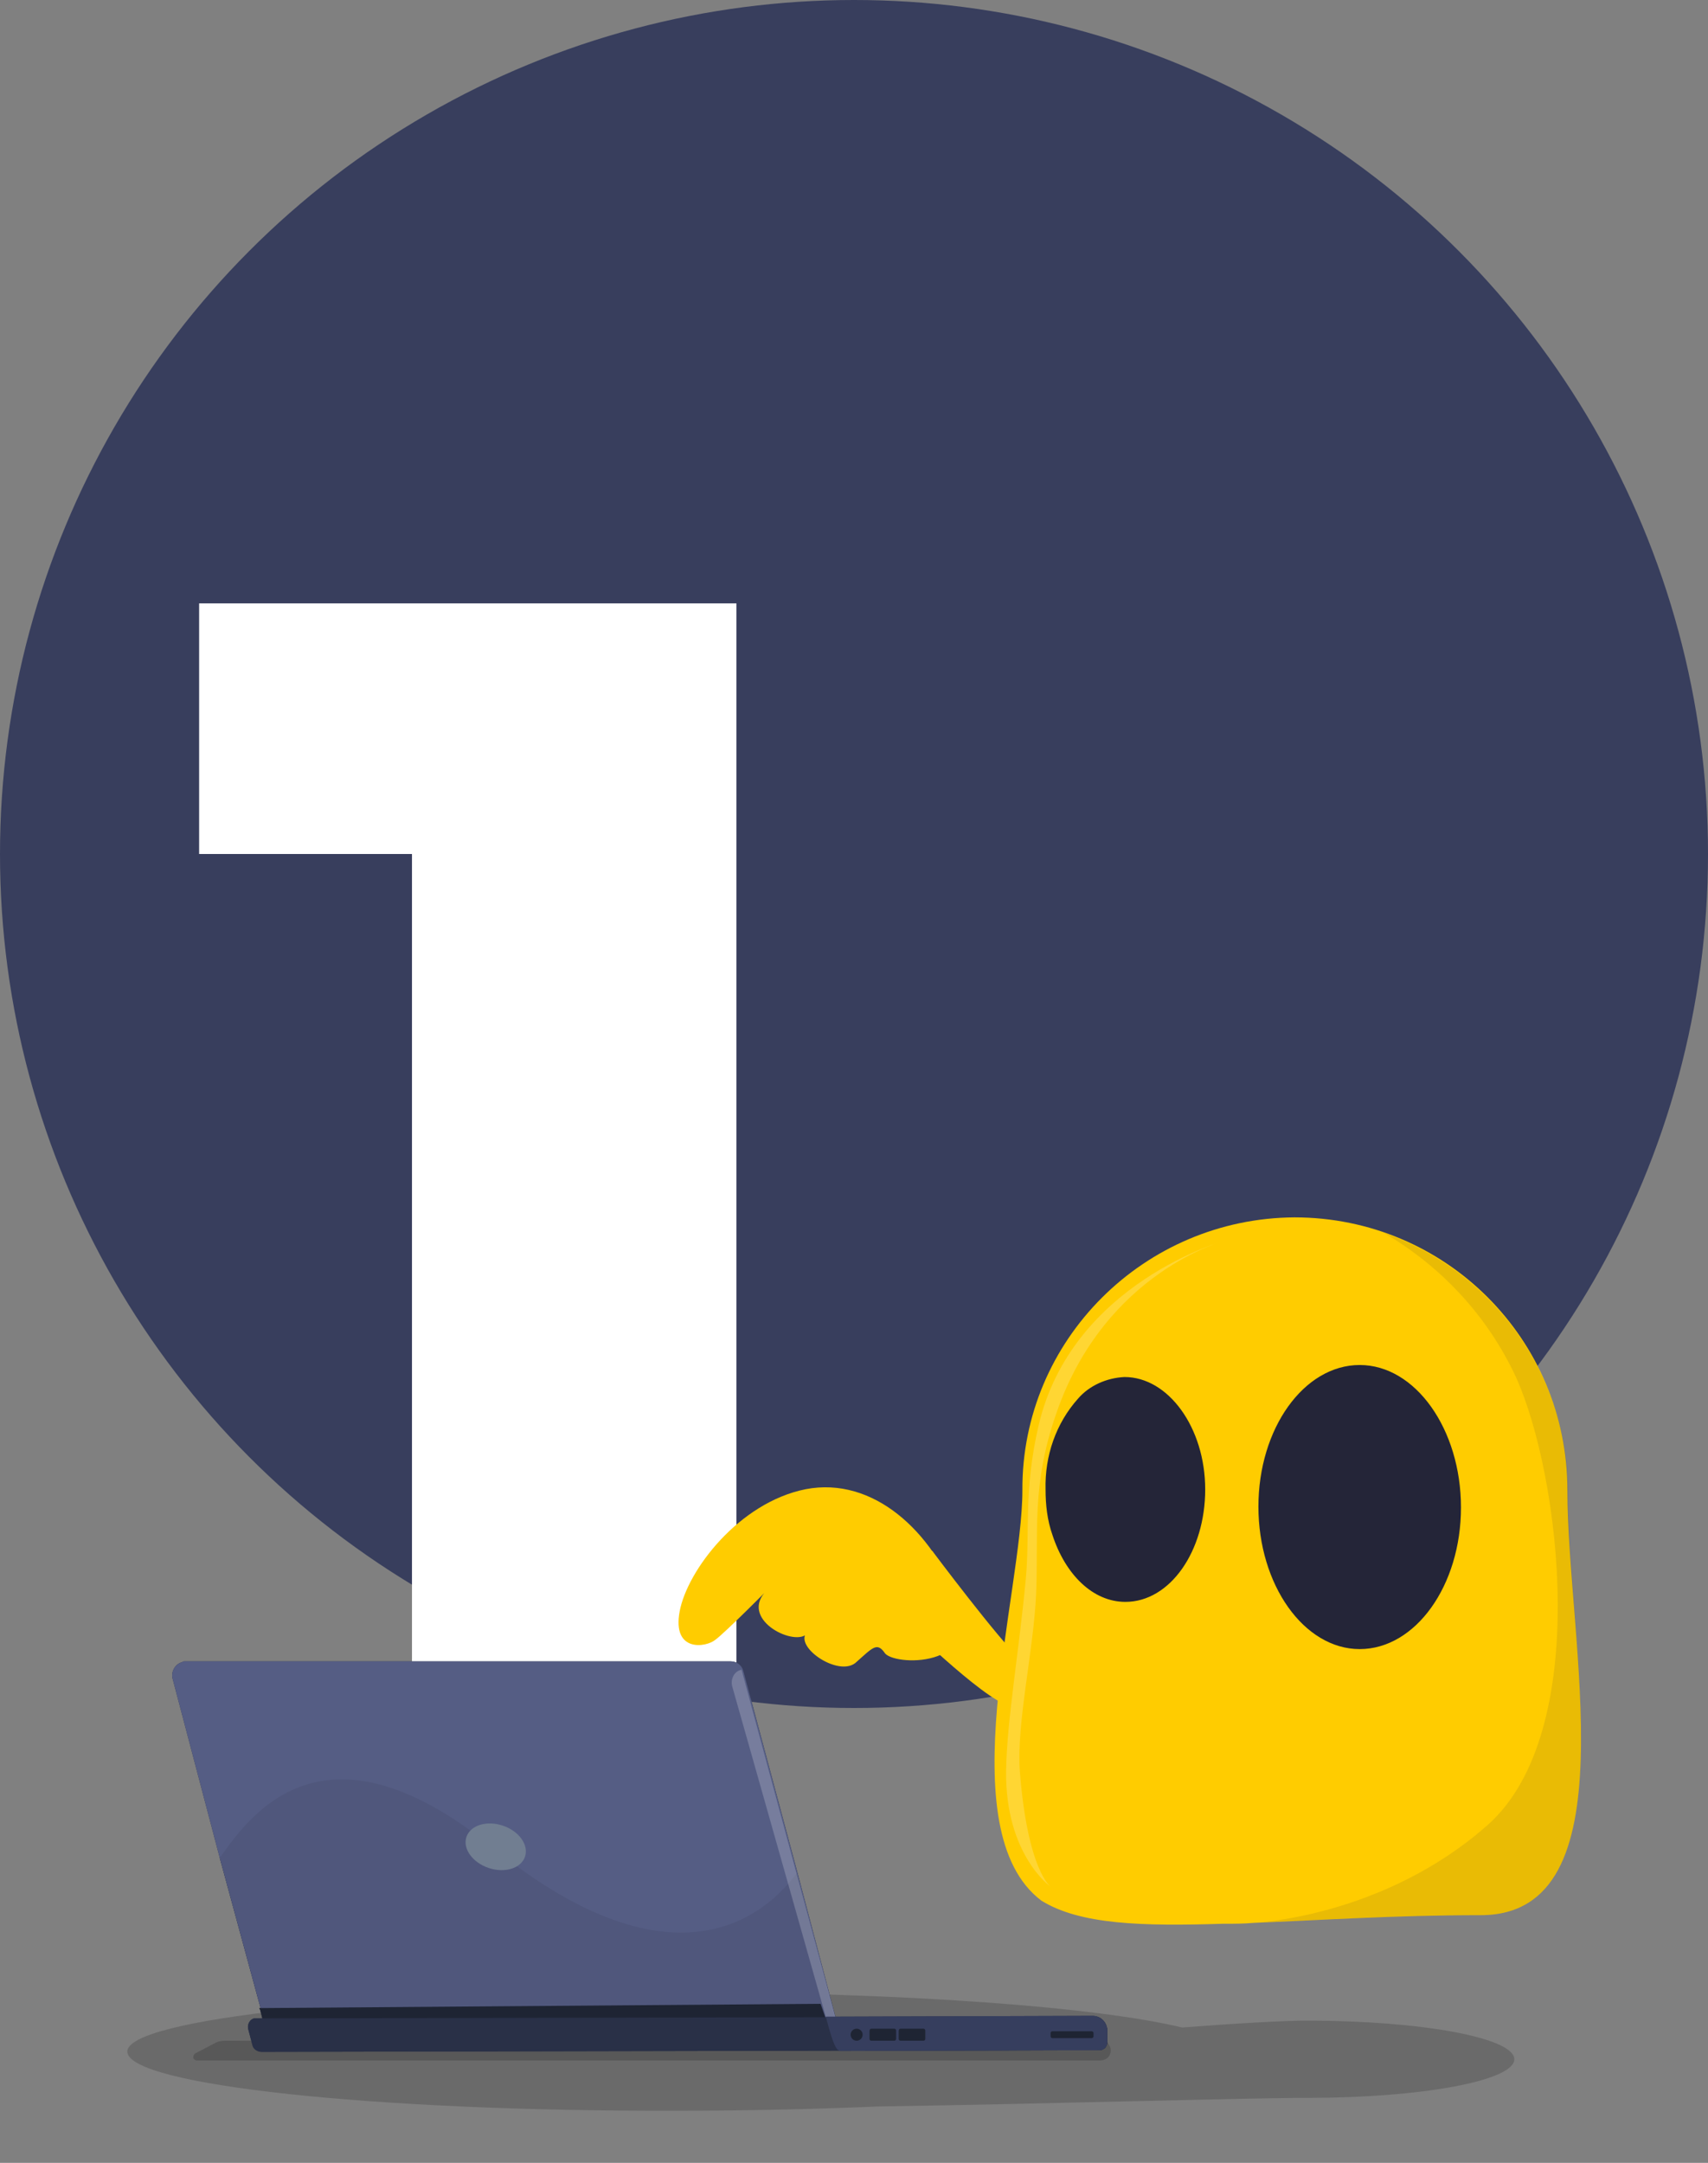 <?xml version="1.0" encoding="utf-8"?>
<!-- Generator: Adobe Illustrator 25.4.1, SVG Export Plug-In . SVG Version: 6.00 Build 0)  -->
<svg version="1.1" id="Layer_1" xmlns="http://www.w3.org/2000/svg" xmlns:xlink="http://www.w3.org/1999/xlink" x="0px" y="0px"
	 viewBox="0 0 199 252" style="enable-background:new 0 0 199 252;" xml:space="preserve">
<rect x="0" y="0" width="199" height="252" fill="#808080" stroke="none"/>
<style type="text/css">
	.st0{fill:#383E5D;}
	.st1{enable-background:new    ;}
	.st2{fill:#FFFFFF;}
	.st3{opacity:0.17;enable-background:new    ;}
	.st4{fill:#FFCC00;}
	.st5{fill-rule:evenodd;clip-rule:evenodd;fill:#242538;}
	.st6{opacity:0.2;fill-rule:evenodd;clip-rule:evenodd;fill:#FFFFFF;enable-background:new    ;}
	.st7{opacity:0.1;fill:#242538;enable-background:new    ;}
	.st8{opacity:0.17;fill-rule:evenodd;clip-rule:evenodd;enable-background:new    ;}
	.st9{fill:#293047;}
	.st10{fill:#555D84;}
	.st11{fill:#1E2433;}
	.st12{fill:#363E5E;}
	.st13{fill:#717E91;}
</style>
<g id="cg_hideip_step1" transform="translate(-2822 -306)">
	<circle id="Ellipse_491" class="st0" cx="2921.5" cy="405.5" r="99.5"/>
	<g class="st1">
		<path class="st2" d="M2907.8,376.3V510H2870V405.5h-24.8v-29.2H2907.8z"/>
	</g>
	<g id="Group_36384" transform="translate(1721.832 -815.072)">
		<path id="Union_5" class="st3" d="M1115,1360.1c0-3.8,28.8-6.9,64.2-6.9c26.2,0,48.8,1.7,58.7,4.1c6.5-0.5,11.8-0.8,14.6-0.8
			c13.3,0,24.1,2,24.1,4.5s-10.8,4.5-24.1,4.5c-7.2,0-30.2,0.7-50,1c-7.2,0.3-15.1,0.5-23.3,0.5
			C1143.7,1367.1,1115,1364,1115,1360.1z"/>
		<g id="Group_36383" transform="translate(1164.587 1262.91)">
			<g id="Group_36382" transform="matrix(0.848, -0.53, 0.53, 0.848, 0, 25.311)">
				<path id="Path_13716" class="st4" d="M12,28.5c0,0-7.2,1.7-8.6,1.8c-1.4,0.2-5.1-1.4-1.8-5s12.6-7.1,20-4.3
					c7.5,2.9,9.9,12,8.2,20.4c-1.7,8.4-10.6,2.4-10.5,0.6c-0.1-1.5-0.9-1.2-3.3-0.8c-2.5,0.6-5-4.6-3.5-5.8
					C10.3,35.3,6.9,29.2,12,28.5z"/>
				<path id="Path_13717" class="st4" d="M22.7,38.3c0,0,2.9,12.5,5.2,16.1c3.4,5.4,19.9,1.5,19.9,1.5L47,48.4
					c0,0-13.8,5.6-14.7,2.6c-0.9-3.1-2-16.1-2-16.1L22.7,38.3z"/>
			</g>
			<path id="Path_13714" class="st4" d="M108.1,81.3c-10.1,0-18.9,0.6-26.5,0.9c-1.1,0.1-2.2,0.1-3.2,0.1h-0.3
				c-9.5,0.3-16.7,0.1-21.2-2.7c-10.8-8.2-2.2-35.8-2.2-47.8C54.6,14.3,68.9,0.1,86.4,0c17.6,0,31.8,14.2,31.8,31.8l0,0
				C118.2,49.4,125.7,81.3,108.1,81.3z"/>
			<path id="Path_13715" class="st5" d="M66.6,18.6c-2.1,0.1-4.1,1-5.4,2.5c-2.6,2.9-3.9,6.7-3.8,10.6c0,1.8,0.2,3.6,0.8,5.3
				c1.5,4.6,4.7,7.8,8.5,7.8c5.2,0,9.3-5.9,9.3-13.1S71.7,18.6,66.6,18.6z M94,17.2c-6.5,0-11.8,7.4-11.8,16.5S87.5,50.3,94,50.3
				s11.8-7.4,11.8-16.5S100.5,17.2,94,17.2z"/>
			<path id="Path_13718" class="st6" d="M58,78c0,0-5.3-3.7-5.2-13.5c0.1-6,1.5-13.8,2.3-22.4c0.5-5.4-0.3-10.2,1.5-17.9
				C60.5,7.6,78.3,2.7,78.3,2.7s-13.9,3.6-19.6,20c-3,8.5-2.1,14-2.4,21.2C56,50.5,54,59,54.4,64.5C55.3,76.1,58,78,58,78z"/>
			<path id="Path_13719" class="st7" d="M108.1,81.3c-10.1,0-18.9,0.6-26.5,0.9c0,0,15.1-0.6,27.3-11.4s8.5-40.7,3.3-52.2
				c-3.3-7.1-8.7-12.9-15.4-16.8c12.8,4.5,21.4,16.5,21.5,30.1C118.2,49.4,125.7,81.3,108.1,81.3z"/>
		</g>
		<g id="Group_36381" transform="translate(1120.175 1314.638)">
			<path id="Path_71706" class="st8" d="M6.2,44.2L109,44.3l0.2,0.4c0.4,0.5,0.2,1.3-0.3,1.6c-0.2,0.1-0.4,0.2-0.7,0.2H2.9
				c-0.2,0-0.4-0.2-0.4-0.4c0-0.1,0.1-0.3,0.2-0.4L5,44.5C5.3,44.3,5.8,44.2,6.2,44.2L6.2,44.2z"/>
			<path id="Path_71707" class="st9" d="M78.3,45.3H12.5c-0.5,0-1-0.4-1.1-0.9l-0.8-3.1l-5-18.4L0.1,2c-0.2-0.8,0.3-1.7,1.1-1.9
				C1.3,0,1.4,0,1.6,0h63.5c0.7,0,1.3,0.4,1.5,1.1l6.3,23.5l4.4,16.7l0.2,0.6L78.3,45.3z"/>
			<path id="Path_71708" class="st9" d="M78.3,45.3H12.5c-0.5,0-1-0.4-1.1-0.9l-0.8-3.1l-5-18.4c3.9-5.6,12.5-16.8,31.8-1.2
				c21.5,17.4,32.1,7.5,35.4,3l4.4,16.7l0.2,0.6L78.3,45.3z"/>
			<path id="Path_71709" class="st9" d="M10.3,40.6l0.7,2.7l65.5-0.8l-0.9-2.6l-65.4,0.5"/>
			<path id="Path_71710" class="st9" d="M109,42.9v1.5c0,0.5-0.4,0.9-0.9,0.9l-97.6,0.2c-0.5,0-1-0.3-1.1-0.8l-0.5-1.9
				c-0.1-0.5,0.2-1.1,0.7-1.2c0.1,0,0.2,0,0.3,0l97.5-0.2C108.2,41.3,108.9,42,109,42.9L109,42.9z"/>
			<path id="Path_71711" class="st9" d="M77.3,41.4h-1.1L65.3,2.9c-0.2-0.8,0.2-1.7,1-1.9h0.1L77.3,41.4L77.3,41.4z"/>
			<path id="Path_71712" class="st9" d="M109,42.9v1.5c0,0.5-0.4,0.9-0.9,0.9l-30.2,0.1c-0.7,0-1.2-2.3-1.7-4l31.1-0.1
				C108.2,41.3,108.9,42,109,42.9z"/>
			
				<ellipse id="Ellipse_495" transform="matrix(0.319 -0.948 0.948 0.319 5.216 50.551)" class="st9" cx="37.8" cy="21.6" rx="2.6" ry="3.6"/>
			<circle id="Ellipse_496" class="st9" cx="79.8" cy="43.5" r="0.7"/>
			<path id="Rectangle_3338" class="st9" d="M81.5,42.8h2.7c0.1,0,0.2,0.1,0.2,0.2v1c0,0.1-0.1,0.2-0.2,0.2h-2.7
				c-0.1,0-0.2-0.1-0.2-0.2v-0.9C81.3,42.9,81.4,42.8,81.5,42.8z"/>
			<path id="Rectangle_3339" class="st9" d="M84.9,42.8h2.7c0.1,0,0.2,0.1,0.2,0.2v1c0,0.1-0.1,0.2-0.2,0.2h-2.7
				c-0.1,0-0.2-0.1-0.2-0.2v-0.9C84.7,42.9,84.8,42.8,84.9,42.8z"/>
			<path id="Rectangle_3340" class="st9" d="M102.6,43.1h4.6c0.1,0,0.2,0.1,0.2,0.2v0.4c0,0.1-0.1,0.2-0.2,0.2h-4.6
				c-0.1,0-0.2-0.1-0.2-0.2v-0.4C102.4,43.2,102.5,43.1,102.6,43.1z"/>
			<path id="Path_71713" class="st10" d="M78.3,45.3H12.5c-0.5,0-1-0.4-1.1-0.9l-0.8-3.1l-5-18.4L0.1,2c-0.2-0.8,0.3-1.7,1.1-1.9
				C1.3,0,1.4,0,1.6,0h63.5c0.7,0,1.3,0.4,1.5,1.1l6.3,23.5l4.4,16.7l0.2,0.6L78.3,45.3z"/>
			<path id="Path_71714" class="st7" d="M78.3,45.3H12.5c-0.5,0-1-0.4-1.1-0.9l-0.8-3.1l-5-18.4c3.9-5.6,12.5-16.8,31.8-1.2
				c21.5,17.4,32.1,7.5,35.4,3l4.4,16.7l0.2,0.6L78.3,45.3z"/>
			<path id="Path_71715" class="st11" d="M10.3,40.6l0.7,2.7l65.5-0.8l-0.9-2.6l-65.4,0.5"/>
			<path id="Path_71716" class="st9" d="M109,42.9v1.5c0,0.5-0.4,0.9-0.9,0.9l-97.6,0.2c-0.5,0-1-0.3-1.1-0.8l-0.5-1.9
				c-0.1-0.5,0.2-1.1,0.7-1.2c0.1,0,0.2,0,0.3,0l97.5-0.2C108.2,41.3,108.9,42,109,42.9L109,42.9z"/>
			<path id="Path_71717" class="st6" d="M77.3,41.4h-1.1L65.3,2.9c-0.2-0.8,0.2-1.7,1-1.9h0.1L77.3,41.4L77.3,41.4z"/>
			<path id="Path_71718" class="st12" d="M109,42.9v1.5c0,0.5-0.4,0.9-0.9,0.9l-30.2,0.1c-0.7,0-1.2-2.3-1.7-4l31.1-0.1
				C108.2,41.3,108.9,42,109,42.9z"/>
			
				<ellipse id="Ellipse_497" transform="matrix(0.319 -0.948 0.948 0.319 5.216 50.551)" class="st13" cx="37.8" cy="21.6" rx="2.6" ry="3.6"/>
			<circle id="Ellipse_498" class="st11" cx="79.8" cy="43.5" r="0.7"/>
			<path id="Rectangle_3341" class="st11" d="M81.5,42.8h2.7c0.1,0,0.2,0.1,0.2,0.2v1c0,0.1-0.1,0.2-0.2,0.2h-2.7
				c-0.1,0-0.2-0.1-0.2-0.2v-0.9C81.3,42.9,81.4,42.8,81.5,42.8z"/>
			<path id="Rectangle_3342" class="st11" d="M84.9,42.8h2.7c0.1,0,0.2,0.1,0.2,0.2v1c0,0.1-0.1,0.2-0.2,0.2h-2.7
				c-0.1,0-0.2-0.1-0.2-0.2v-0.9C84.7,42.9,84.8,42.8,84.9,42.8z"/>
			<path id="Rectangle_3343" class="st11" d="M102.6,43.1h4.6c0.1,0,0.2,0.1,0.2,0.2v0.4c0,0.1-0.1,0.2-0.2,0.2h-4.6
				c-0.1,0-0.2-0.1-0.2-0.2v-0.4C102.4,43.2,102.5,43.1,102.6,43.1z"/>
		</g>
	</g>
</g>
</svg>
